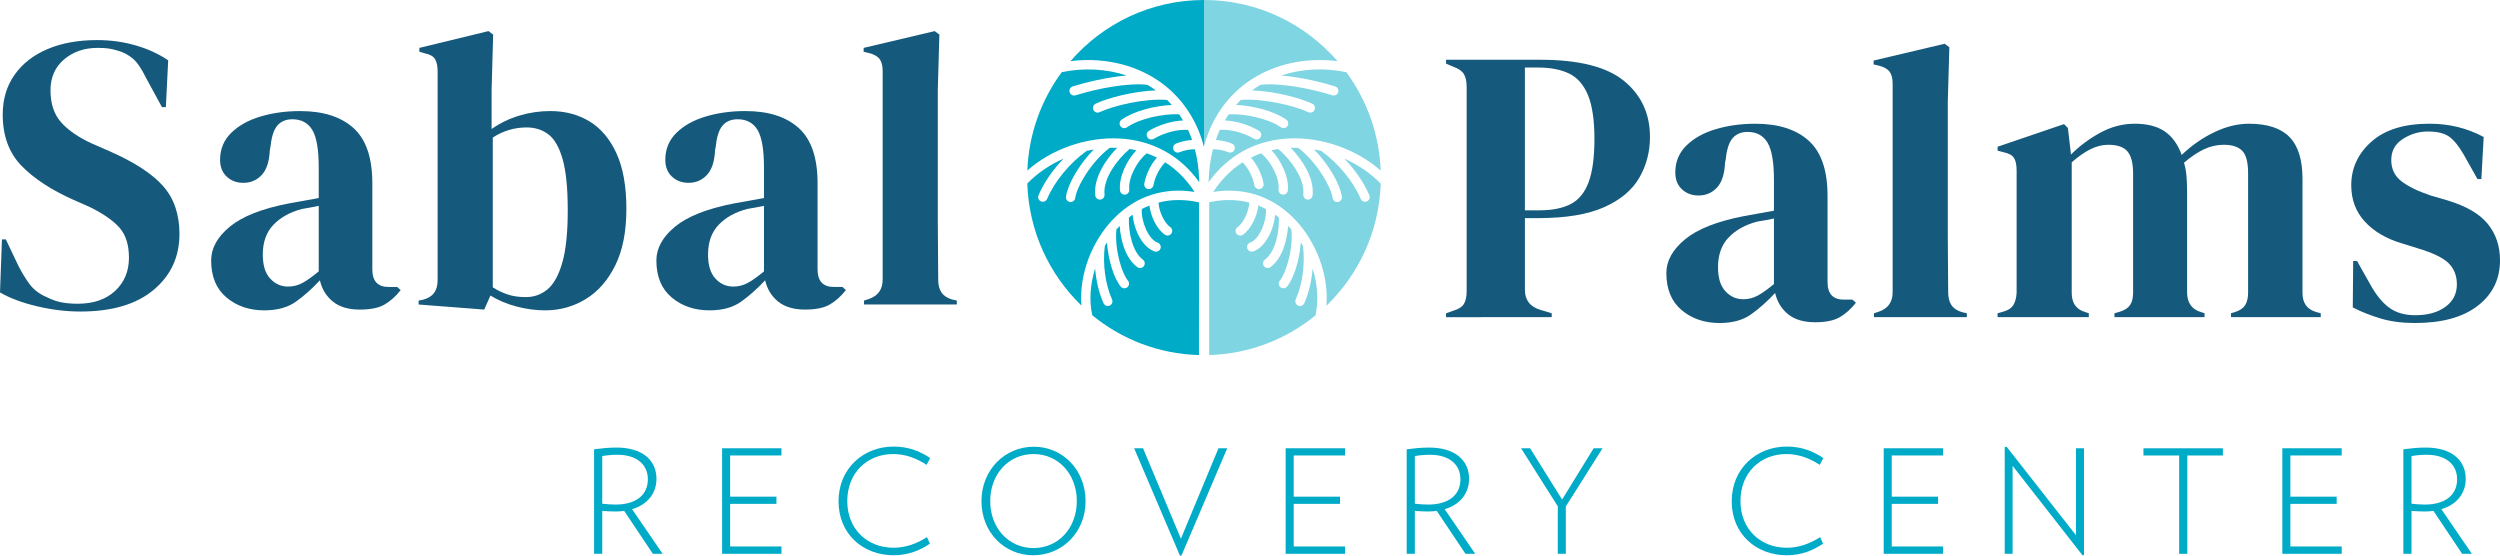 <?xml version="1.0" encoding="iso-8859-1"?>
<!-- Generator: Adobe Illustrator 27.8.1, SVG Export Plug-In . SVG Version: 6.00 Build 0)  -->
<svg version="1.1" id="Layer_1" xmlns="http://www.w3.org/2000/svg" xmlns:xlink="http://www.w3.org/1999/xlink" x="0px" y="0px"
	 viewBox="0 0 270.008 60" style="enable-background:new 0 0 270.008 60;" xml:space="preserve">
<g>
	<g>
		<path style="fill:#155A7D;" d="M156.179,34.255v-0.421l0.839-0.295
			c0.56-0.168,0.93-0.421,1.112-0.758c0.182-0.337,0.273-0.786,0.273-1.348
			V9.36c0-0.562-0.099-1.011-0.294-1.348c-0.196-0.337-0.573-0.604-1.132-0.8
			L156.179,6.875V6.454h10.193c4.167,0,7.18,0.766,9.041,2.296
			c1.859,1.531,2.79,3.545,2.79,6.045c0,1.601-0.385,3.068-1.153,4.402
			c-0.77,1.334-2.035,2.395-3.797,3.18c-1.762,0.787-4.139,1.18-7.131,1.18
			h-1.426v7.75c0,1.095,0.545,1.812,1.636,2.148l1.259,0.379v0.421H156.179z
			 M164.694,22.713h1.594c1.37,0,2.489-0.224,3.356-0.674
			c0.866-0.449,1.51-1.235,1.93-2.359c0.419-1.123,0.629-2.682,0.629-4.676
			c0-2.022-0.231-3.594-0.692-4.718c-0.461-1.123-1.14-1.902-2.035-2.338
			c-0.896-0.435-2.014-0.653-3.356-0.653h-1.426V22.713z"/>
		<path style="fill:#155A7D;" d="M185.719,34.887c-1.623,0-2.986-0.463-4.09-1.39
			c-1.105-0.927-1.657-2.26-1.657-4.001c0-1.32,0.671-2.534,2.013-3.644
			c1.343-1.109,3.454-1.944,6.335-2.506c0.447-0.084,0.95-0.175,1.51-0.273
			c0.56-0.098,1.146-0.204,1.762-0.316v-3.328c0-1.909-0.231-3.25-0.692-4.022
			s-1.182-1.159-2.16-1.159c-0.671,0-1.203,0.218-1.594,0.653
			c-0.392,0.436-0.644,1.187-0.755,2.254l-0.083,0.463
			c-0.057,1.208-0.35,2.092-0.881,2.654c-0.531,0.562-1.189,0.842-1.972,0.842
			c-0.728,0-1.329-0.225-1.804-0.674c-0.476-0.449-0.713-1.053-0.713-1.812
			c0-1.151,0.398-2.12,1.195-2.906c0.797-0.786,1.853-1.376,3.167-1.77
			c1.314-0.393,2.74-0.589,4.279-0.589c2.489,0,4.411,0.61,5.768,1.832
			c1.356,1.222,2.034,3.209,2.034,5.96v9.31c0,1.264,0.587,1.896,1.762,1.896
			h0.923l0.377,0.337c-0.532,0.674-1.112,1.194-1.741,1.559
			c-0.629,0.365-1.517,0.547-2.663,0.547c-1.231,0-2.203-0.288-2.916-0.863
			c-0.713-0.575-1.182-1.341-1.405-2.296c-0.839,0.899-1.699,1.664-2.58,2.296
			S187.117,34.887,185.719,34.887z M188.278,32.318c0.559,0,1.083-0.133,1.573-0.4
			c0.489-0.267,1.07-0.681,1.741-1.243v-7.077
			c-0.28,0.057-0.56,0.112-0.839,0.168c-0.28,0.057-0.602,0.112-0.965,0.168
			c-1.287,0.337-2.314,0.906-3.083,1.706c-0.77,0.8-1.154,1.875-1.154,3.223
			c0,1.151,0.266,2.015,0.797,2.59C186.879,32.03,187.523,32.318,188.278,32.318z"/>
		<path style="fill:#155A7D;" d="M202.398,34.255v-0.421l0.503-0.168
			c1.007-0.337,1.51-1.039,1.51-2.106V9.023c0-0.562-0.112-0.99-0.335-1.285
			c-0.224-0.295-0.616-0.512-1.175-0.653l-0.545-0.126V6.538l7.677-1.812
			l0.503,0.379l-0.168,5.897v14.406c0,1.04,0.006,2.072,0.021,3.096
			c0.014,1.025,0.021,2.043,0.021,3.054c0,0.562,0.111,1.018,0.335,1.369
			c0.224,0.351,0.601,0.61,1.133,0.779l0.545,0.126v0.421H202.398z"/>
		<path style="fill:#155A7D;" d="M215.746,34.255v-0.421l0.587-0.168
			c0.531-0.14,0.902-0.379,1.112-0.716c0.209-0.337,0.328-0.786,0.356-1.348
			V18.417c0-0.618-0.098-1.074-0.293-1.369c-0.196-0.295-0.574-0.498-1.133-0.611
			l-0.629-0.168V15.847l7.174-2.443l0.419,0.421l0.335,2.865
			c0.923-0.927,1.979-1.713,3.167-2.359c1.188-0.646,2.426-0.969,3.712-0.969
			c1.342,0,2.419,0.273,3.23,0.821c0.811,0.547,1.426,1.397,1.846,2.548
			c1.091-1.039,2.272-1.86,3.545-2.464c1.272-0.604,2.51-0.905,3.712-0.905
			c1.985,0,3.447,0.478,4.384,1.432c0.937,0.955,1.405,2.458,1.405,4.507v12.342
			c0,1.095,0.503,1.784,1.51,2.064l0.461,0.126v0.421h-9.69v-0.421l0.419-0.126
			c0.531-0.169,0.902-0.421,1.112-0.758s0.314-0.786,0.314-1.348V18.712
			c0-1.18-0.209-1.986-0.629-2.422c-0.42-0.435-1.091-0.653-2.014-0.653
			c-0.728,0-1.434,0.162-2.119,0.484c-0.686,0.323-1.405,0.808-2.161,1.453
			c0.14,0.45,0.231,0.941,0.273,1.475c0.042,0.534,0.063,1.095,0.063,1.685
			v10.91c0.027,1.095,0.531,1.784,1.51,2.064l0.377,0.126v0.421h-9.732v-0.421
			l0.587-0.168c0.531-0.168,0.902-0.414,1.112-0.737s0.314-0.765,0.314-1.327
			V18.754c0-1.123-0.203-1.923-0.608-2.401c-0.406-0.478-1.098-0.716-2.077-0.716
			c-0.644,0-1.287,0.162-1.93,0.484c-0.644,0.323-1.315,0.794-2.014,1.411v14.111
			c0,1.095,0.489,1.784,1.468,2.064l0.377,0.126v0.421H215.746z"/>
		<path style="fill:#155A7D;" d="M260.821,34.887c-1.371,0-2.601-0.162-3.692-0.484
			c-1.091-0.323-2.098-0.723-3.021-1.201l0.042-5.013h0.419l1.426,2.527
			c0.615,1.124,1.293,1.959,2.035,2.506c0.741,0.548,1.685,0.822,2.832,0.822
			c1.343,0,2.426-0.302,3.251-0.906c0.825-0.604,1.237-1.411,1.237-2.422
			c0-0.927-0.293-1.685-0.881-2.274s-1.677-1.123-3.271-1.601l-1.762-0.548
			c-1.706-0.505-3.048-1.292-4.027-2.359c-0.979-1.067-1.468-2.373-1.468-3.917
			c0-1.854,0.727-3.426,2.181-4.718c1.454-1.292,3.538-1.938,6.25-1.938
			c1.09,0,2.118,0.12,3.083,0.358c0.965,0.239,1.895,0.597,2.79,1.074
			l-0.251,4.549h-0.419l-1.468-2.612c-0.532-0.927-1.056-1.58-1.573-1.958
			c-0.518-0.379-1.293-0.569-2.328-0.569c-0.951,0-1.846,0.267-2.685,0.8
			c-0.839,0.534-1.258,1.292-1.258,2.275c0,0.955,0.356,1.713,1.07,2.274
			c0.713,0.562,1.768,1.082,3.167,1.559l1.887,0.548
			c2.014,0.618,3.454,1.467,4.321,2.548c0.866,1.082,1.3,2.38,1.3,3.896
			c0,2.05-0.804,3.693-2.412,4.928C265.987,34.269,263.729,34.887,260.821,34.887z"/>
	</g>
	<g>
		<path style="fill:#00ABC8;" d="M70.512,59.813l-3.098-4.633
			c-0.31,0.046-0.635,0.062-0.991,0.062c-0.402,0-1.006-0.031-1.378-0.062v4.633
			h-0.882V48.525c0.835-0.108,1.548-0.187,2.431-0.187
			c2.803,0,4.306,1.384,4.306,3.374c0,1.555-0.945,2.783-2.633,3.281l3.299,4.82
			H70.512z M66.687,49.116c-0.573,0-1.1,0.046-1.642,0.14v5.146
			c0.387,0.047,0.96,0.093,1.425,0.093c2.276,0,3.5-1.073,3.5-2.736
			C69.97,50.235,68.839,49.116,66.687,49.116z"/>
		<path style="fill:#00ABC8;" d="M77.989,59.813V48.417h6.412v0.777h-5.544v4.447h5.002v0.777
			h-5.002v4.603h5.544v0.793H77.989z"/>
		<path style="fill:#00ABC8;" d="M96.511,59.969c-3.284,0-5.947-2.27-5.947-5.831
			s2.71-5.909,5.947-5.909c1.641,0,2.927,0.544,3.949,1.244l-0.387,0.731
			c-1.038-0.685-2.261-1.167-3.608-1.167c-2.788,0-4.956,2.006-4.956,5.084
			s2.214,5.038,5.002,5.038c1.347,0,2.57-0.482,3.608-1.151l0.31,0.715
			C99.407,59.409,98.137,59.969,96.511,59.969z"/>
		<path style="fill:#00ABC8;" d="M111.592,59.969c-3.113,0-5.591-2.472-5.591-5.846
			s2.524-5.877,5.653-5.877c3.113,0,5.591,2.503,5.591,5.877
			S114.72,59.969,111.592,59.969z M111.623,49.038c-2.726,0-4.677,2.208-4.677,5.084
			c0,2.861,1.951,5.069,4.677,5.069c2.726,0,4.677-2.208,4.677-5.069
			C116.3,51.246,114.349,49.038,111.623,49.038z"/>
		<path style="fill:#00ABC8;" d="M127.603,60h-0.17l-4.94-11.583h0.96l4.089,9.764
			l4.057-9.764h0.945L127.603,60z"/>
		<path style="fill:#00ABC8;" d="M138.855,59.813V48.417h6.412v0.777h-5.544v4.447h5.002v0.777
			h-5.002v4.603h5.544v0.793H138.855z"/>
		<path style="fill:#00ABC8;" d="M158.275,59.813l-3.098-4.633
			c-0.31,0.046-0.635,0.062-0.991,0.062c-0.402,0-1.006-0.031-1.378-0.062v4.633
			h-0.882V48.525c0.836-0.108,1.548-0.187,2.431-0.187
			c2.803,0,4.306,1.384,4.306,3.374c0,1.555-0.945,2.783-2.633,3.281l3.299,4.82
			H158.275z M154.45,49.116c-0.573,0-1.1,0.046-1.642,0.14v5.146
			c0.387,0.047,0.96,0.093,1.425,0.093c2.276,0,3.5-1.073,3.5-2.736
			C157.733,50.235,156.603,49.116,154.45,49.116z"/>
		<path style="fill:#00ABC8;" d="M169.113,54.698v5.116h-0.867v-5.131l-3.965-6.266h0.976
			l3.454,5.535l3.408-5.535h0.96L169.113,54.698z"/>
		<path style="fill:#00ABC8;" d="M192.977,59.969c-3.284,0-5.947-2.27-5.947-5.831
			s2.71-5.909,5.947-5.909c1.642,0,2.927,0.544,3.949,1.244l-0.387,0.731
			c-1.038-0.685-2.261-1.167-3.608-1.167c-2.788,0-4.956,2.006-4.956,5.084
			s2.214,5.038,5.002,5.038c1.347,0,2.571-0.482,3.608-1.151l0.31,0.715
			C195.873,59.409,194.603,59.969,192.977,59.969z"/>
		<path style="fill:#00ABC8;" d="M203.446,59.813V48.417h6.412v0.777h-5.544v4.447h5.002v0.777
			h-5.002v4.603h5.544v0.793H203.446z"/>
		<path style="fill:#00ABC8;" d="M224.925,59.984l-7.558-9.671v9.5h-0.852V48.292l0.201-0.047
			l7.496,9.562v-9.391h0.867v11.537L224.925,59.984z"/>
		<path style="fill:#00ABC8;" d="M236.238,49.194v10.62h-0.882V49.194h-3.856v-0.777h8.58
			v0.777H236.238z"/>
		<path style="fill:#00ABC8;" d="M246.499,59.813V48.417h6.412v0.777h-5.544v4.447h5.002v0.777
			h-5.002v4.603h5.544v0.793H246.499z"/>
		<path style="fill:#00ABC8;" d="M265.918,59.813l-3.097-4.633
			c-0.31,0.046-0.635,0.062-0.991,0.062c-0.402,0-1.006-0.031-1.378-0.062v4.633
			h-0.882V48.525c0.836-0.108,1.548-0.187,2.431-0.187
			c2.803,0,4.305,1.384,4.305,3.374c0,1.555-0.945,2.783-2.633,3.281l3.299,4.82
			H265.918z M262.093,49.116c-0.573,0-1.1,0.046-1.642,0.14v5.146
			c0.387,0.047,0.96,0.093,1.425,0.093c2.276,0,3.5-1.073,3.5-2.736
			C265.376,50.235,264.246,49.116,262.093,49.116z"/>
	</g>
	<path style="fill:#80D5E3;" d="M139.12,14.96c3.626-0.197,7.407,1.168,9.997,3.467
		c-0.152-3.973-1.508-7.636-3.712-10.631c-2.397-0.503-4.848-0.368-7.03,0.357
		c2.158,0.181,4.491,0.76,5.824,1.177c0.265,0.083,0.414,0.367,0.331,0.633
		c-0.067,0.216-0.266,0.355-0.481,0.355c-0.05,0-0.1-0.007-0.15-0.023
		c-2.367-0.742-5.66-1.374-7.756-1.137c-0.317,0.186-0.624,0.386-0.919,0.602
		c2.411,0.083,5.19,0.82,6.504,1.439c0.252,0.118,0.36,0.42,0.242,0.672
		c-0.085,0.184-0.267,0.291-0.456,0.291c-0.072,0-0.144-0.015-0.213-0.048
		c-1.49-0.701-4.935-1.521-7.294-1.32c-0.171,0.169-0.342,0.349-0.511,0.54
		c1.782,0.079,4.056,0.627,5.425,1.588c0.228,0.16,0.283,0.475,0.124,0.704
		c-0.098,0.14-0.254,0.216-0.413,0.216c-0.1,0-0.2-0.03-0.288-0.091
		c-1.378-0.968-3.963-1.492-5.637-1.407c-0.146,0.211-0.288,0.433-0.426,0.666
		c1.174,0.044,2.574,0.454,3.685,1.114c0.239,0.142,0.319,0.452,0.177,0.693
		c-0.094,0.16-0.262,0.248-0.434,0.248c-0.087,0-0.175-0.023-0.256-0.071
		c-1.135-0.673-2.651-1.062-3.707-0.965c-0.158,0.342-0.305,0.704-0.438,1.085
		c0.573,0.033,1.2,0.171,1.74,0.393c0.258,0.106,0.381,0.401,0.276,0.659
		c-0.08,0.196-0.268,0.314-0.466,0.314c-0.063,0-0.128-0.012-0.19-0.038
		c-0.519-0.213-1.15-0.333-1.664-0.325c-0.265,1.019-0.435,2.165-0.471,3.451
		c0.001,0.036,0.002,0.071,0.003,0.107
		C132.575,16.812,135.567,15.154,139.12,14.96z"/>
	<path style="fill:#80D5E3;" d="M133.668,24.518c0.73-0.505,1.23-1.844,1.259-2.639
		c-1.361-0.353-2.821-0.369-4.326-0.032v16.5
		c4.344-0.127,8.323-1.711,11.472-4.281c0.363-1.564,0.231-3.355-0.301-5.074
		c-0.11,1.351-0.424,2.689-0.91,3.761c-0.084,0.186-0.267,0.296-0.459,0.296
		c-0.07,0-0.14-0.015-0.208-0.045c-0.253-0.116-0.365-0.415-0.25-0.67
		c0.725-1.601,1.03-3.864,0.777-5.768c-0.075-0.131-0.152-0.261-0.232-0.389
		c-0.129,1.952-0.785,3.943-1.494,4.783c-0.1,0.118-0.242,0.179-0.384,0.179
		c-0.115,0-0.231-0.039-0.325-0.12c-0.212-0.181-0.238-0.5-0.059-0.713
		c0.644-0.763,1.453-3.33,1.245-5.519c-0.116-0.134-0.233-0.266-0.355-0.394
		c-0.103,1.573-0.625,3.516-1.904,4.458c-0.09,0.066-0.194,0.098-0.297,0.098
		c-0.155,0-0.308-0.072-0.407-0.207c-0.164-0.225-0.116-0.542,0.108-0.707
		c1.166-0.858,1.571-3.101,1.504-4.549c-0.131-0.104-0.264-0.205-0.399-0.3
		c-0.133,1.546-1.01,3.503-2.373,3.97c-0.054,0.019-0.109,0.027-0.163,0.027
		c-0.21,0-0.405-0.132-0.477-0.343c-0.09-0.264,0.051-0.552,0.314-0.642
		c0.999-0.342,1.811-2.364,1.701-3.624c-0.267-0.14-0.54-0.265-0.818-0.375
		c-0.128,1.113-0.766,2.524-1.673,3.151c-0.087,0.06-0.187,0.089-0.285,0.089
		c-0.16,0-0.318-0.077-0.415-0.219C133.381,24.991,133.439,24.676,133.668,24.518z"/>
	<path style="fill:#80D5E3;" d="M145.189,17.132c1.161,1.203,2.14,2.616,2.704,3.957
		c0.108,0.257-0.012,0.554-0.268,0.663c-0.064,0.027-0.13,0.04-0.196,0.04
		c-0.196,0-0.383-0.116-0.464-0.309c-0.79-1.878-2.472-3.915-4.285-5.191
		c-0-0-0-0-0-0c-0.251-0.058-0.504-0.11-0.758-0.153
		c1.612,1.638,2.845,3.83,3.004,5.118c0.034,0.277-0.162,0.53-0.438,0.564
		c-0.021,0.003-0.042,0.004-0.063,0.004c-0.251,0-0.467-0.188-0.499-0.444
		c-0.143-1.156-1.695-3.883-3.724-5.419c-0.269-0.009-0.537-0.009-0.804,0
		c1.271,1.299,2.572,3.297,2.365,5.147c-0.029,0.258-0.247,0.449-0.5,0.449
		c-0.019,0-0.038-0.001-0.057-0.003c-0.276-0.031-0.475-0.281-0.444-0.559
		c0.19-1.697-1.421-3.831-2.709-4.907c-0.246,0.039-0.489,0.086-0.728,0.141
		c1.034,1.085,1.911,2.899,1.766,4.338c-0.026,0.261-0.245,0.455-0.5,0.455
		c-0.017,0-0.034-0.001-0.051-0.003c-0.277-0.028-0.478-0.276-0.45-0.554
		c0.131-1.299-0.903-3.155-1.898-3.906c-0.373,0.133-0.735,0.287-1.086,0.462
		c0.638,0.712,1.19,1.817,1.363,2.808c0.048,0.275-0.135,0.537-0.409,0.585
		c-0.029,0.005-0.059,0.008-0.087,0.008c-0.24,0-0.453-0.173-0.495-0.419
		c-0.169-0.969-0.757-1.98-1.278-2.47c-1.237,0.791-2.305,1.865-3.164,3.199
		c3.208-0.526,6.208,0.409,8.546,2.693c2.549,2.491,3.957,6.27,3.672,9.594
		c3.476-3.348,5.693-8.004,5.867-13.181
		C148.066,18.73,146.701,17.803,145.189,17.132z"/>
	<path style="fill:#80D5E3;" d="M133.392,9.982c0.023-0.028,0.049-0.053,0.078-0.075
		c0.258-0.244,0.516-0.467,0.769-0.669c0.452-0.36,0.933-0.685,1.436-0.977
		c0.032-0.024,0.067-0.044,0.104-0.06c2.522-1.429,5.609-1.992,8.68-1.593
		C140.958,2.56,135.794,0,130.035,0v15.825
		C130.737,13.147,132.056,11.27,133.392,9.982z"/>
	<path style="fill:#00ABC8;" d="M129.498,21.857c-1.521-0.347-2.997-0.335-4.371,0.022
		c0.029,0.795,0.529,2.134,1.259,2.639c0.229,0.158,0.287,0.473,0.129,0.703
		c-0.098,0.142-0.255,0.219-0.415,0.219c-0.098,0-0.198-0.029-0.285-0.089
		c-0.907-0.626-1.544-2.038-1.673-3.151c-0.278,0.11-0.551,0.235-0.818,0.375
		c-0.11,1.26,0.703,3.282,1.701,3.624c0.263,0.09,0.404,0.377,0.314,0.642
		c-0.071,0.21-0.267,0.343-0.477,0.343c-0.054,0-0.109-0.009-0.163-0.027
		c-1.363-0.467-2.24-2.424-2.373-3.97c-0.135,0.095-0.268,0.196-0.399,0.3
		c-0.066,1.449,0.339,3.691,1.504,4.549c0.224,0.165,0.273,0.482,0.108,0.707
		c-0.099,0.135-0.252,0.207-0.407,0.207c-0.103,0-0.208-0.032-0.297-0.098
		c-1.279-0.942-1.8-2.885-1.904-4.458c-0.122,0.127-0.239,0.259-0.355,0.394
		c-0.208,2.189,0.602,4.757,1.245,5.519c0.18,0.213,0.154,0.532-0.059,0.713
		c-0.095,0.08-0.21,0.12-0.325,0.12c-0.143,0-0.285-0.061-0.384-0.179
		c-0.709-0.84-1.365-2.831-1.494-4.783c-0.08,0.128-0.157,0.258-0.232,0.389
		c-0.252,1.904,0.052,4.167,0.777,5.768c0.115,0.254,0.003,0.554-0.25,0.67
		c-0.068,0.031-0.138,0.045-0.208,0.045c-0.191,0-0.374-0.11-0.459-0.296
		c-0.485-1.072-0.8-2.41-0.91-3.761c-0.53,1.713-0.663,3.498-0.304,5.058
		c3.159,2.586,7.157,4.177,11.521,4.298V21.857z"/>
	<path style="fill:#00ABC8;" d="M120.472,23.425c2.337-2.284,5.337-3.219,8.546-2.693
		c-0.859-1.333-1.927-2.408-3.164-3.198c-0.521,0.49-1.108,1.5-1.278,2.47
		c-0.043,0.246-0.255,0.419-0.495,0.419c-0.029,0-0.058-0.003-0.087-0.008
		c-0.274-0.048-0.457-0.31-0.409-0.585c0.173-0.992,0.725-2.097,1.363-2.808
		c-0.351-0.175-0.713-0.33-1.086-0.462c-0.995,0.752-2.029,2.607-1.898,3.906
		c0.028,0.278-0.173,0.526-0.45,0.554c-0.017,0.002-0.034,0.003-0.051,0.003
		c-0.255,0-0.474-0.194-0.5-0.455c-0.145-1.438,0.732-3.253,1.766-4.338
		c-0.239-0.055-0.482-0.102-0.728-0.141c-1.288,1.077-2.899,3.211-2.709,4.907
		c0.031,0.278-0.168,0.528-0.444,0.559c-0.019,0.002-0.038,0.003-0.057,0.003
		c-0.253,0-0.471-0.191-0.5-0.449c-0.207-1.85,1.095-3.849,2.366-5.147
		c-0.267-0.009-0.535-0.01-0.804-0.001c-2.029,1.537-3.582,4.264-3.724,5.42
		c-0.031,0.256-0.249,0.444-0.499,0.444c-0.021,0-0.041-0.001-0.062-0.004
		c-0.276-0.034-0.472-0.287-0.438-0.564c0.159-1.288,1.392-3.481,3.005-5.119
		c-0.253,0.044-0.506,0.095-0.757,0.153c-0.001,0.001-0.001,0.001-0.002,0.002
		c-1.813,1.276-3.496,3.313-4.285,5.191c-0.081,0.193-0.268,0.309-0.464,0.309
		c-0.065,0-0.132-0.013-0.196-0.04c-0.256-0.109-0.376-0.405-0.268-0.663
		c0.564-1.342,1.545-2.756,2.706-3.959c-1.506,0.668-2.866,1.591-3.919,2.693
		c0.17,5.174,2.381,9.829,5.851,13.179
		C116.52,29.683,117.927,25.912,120.472,23.425z"/>
	<path style="fill:#00ABC8;" d="M124.274,8.202c0.037,0.016,0.073,0.036,0.105,0.06
		c0.503,0.291,0.983,0.616,1.436,0.977c0.254,0.202,0.512,0.425,0.77,0.67
		c0.028,0.022,0.053,0.046,0.076,0.073c1.341,1.293,2.666,3.178,3.367,5.872
		c0.002-0.009,0.005-0.018,0.008-0.028V0c-5.758,0-10.921,2.559-14.423,6.606
		C118.677,6.212,121.756,6.776,124.274,8.202z"/>
	<path style="fill:#00ABC8;" d="M120.933,14.96c3.554,0.194,6.546,1.853,8.587,4.717
		c0.001-0.036,0.002-0.071,0.003-0.107c-0.037-1.286-0.206-2.432-0.471-3.451
		c-0.513-0.008-1.145,0.112-1.664,0.325c-0.062,0.026-0.127,0.038-0.19,0.038
		c-0.198,0-0.387-0.118-0.466-0.314c-0.105-0.259,0.018-0.554,0.276-0.659
		c0.54-0.221,1.167-0.359,1.741-0.392c-0.133-0.382-0.28-0.744-0.438-1.086
		c-1.057-0.097-2.572,0.292-3.707,0.965c-0.08,0.048-0.169,0.071-0.256,0.071
		c-0.172,0-0.34-0.089-0.434-0.248c-0.142-0.24-0.062-0.551,0.177-0.693
		c1.111-0.66,2.512-1.07,3.686-1.114c-0.137-0.233-0.28-0.455-0.426-0.666
		c-1.674-0.085-4.26,0.439-5.638,1.407c-0.088,0.062-0.189,0.091-0.288,0.091
		c-0.159,0-0.315-0.075-0.413-0.216c-0.159-0.229-0.104-0.544,0.124-0.704
		c1.369-0.962,3.643-1.508,5.426-1.588c-0.169-0.191-0.34-0.371-0.511-0.54
		c-2.36-0.202-5.805,0.619-7.294,1.32c-0.069,0.033-0.142,0.048-0.213,0.048
		c-0.189,0-0.371-0.108-0.456-0.291c-0.118-0.253-0.01-0.554,0.242-0.672
		c1.313-0.618,4.092-1.355,6.504-1.438c-0.296-0.216-0.603-0.417-0.92-0.602
		c-2.097-0.237-5.39,0.395-7.756,1.137c-0.05,0.016-0.101,0.023-0.15,0.023
		c-0.214,0-0.413-0.139-0.481-0.355c-0.083-0.266,0.065-0.55,0.331-0.633
		c1.332-0.418,3.665-0.996,5.824-1.177c-2.177-0.723-4.621-0.859-7.012-0.361
		c-2.203,2.993-3.559,6.652-3.714,10.621
		C113.543,16.122,117.317,14.764,120.933,14.96z"/>
	<g>
		<path style="fill:#155A7D;" d="M8.684,33.646c-1.539,0-3.104-0.189-4.699-0.569
			C2.392,32.699,1.063,32.2,0,31.583l0.21-5.729h0.419l1.301,2.738
			c0.391,0.786,0.811,1.481,1.258,2.085c0.447,0.604,1.062,1.074,1.846,1.411
			c0.559,0.281,1.097,0.471,1.615,0.569c0.517,0.099,1.097,0.147,1.741,0.147
			c1.706,0,3.055-0.463,4.048-1.39c0.993-0.927,1.489-2.12,1.489-3.581
			c0-1.376-0.335-2.45-1.007-3.223C12.25,23.839,11.173,23.088,9.691,22.357
			l-1.72-0.758c-2.405-1.067-4.286-2.296-5.642-3.686
			c-1.357-1.39-2.035-3.236-2.035-5.539c0-1.657,0.426-3.089,1.279-4.296
			c0.853-1.208,2.042-2.134,3.566-2.78c1.524-0.646,3.307-0.969,5.349-0.969
			c1.482,0,2.887,0.197,4.216,0.589c1.328,0.394,2.481,0.927,3.461,1.601
			l-0.252,5.055h-0.419l-1.72-3.159c-0.476-0.983-0.951-1.678-1.426-2.085
			c-0.476-0.407-1.021-0.695-1.636-0.863c-0.364-0.112-0.7-0.189-1.007-0.232
			c-0.308-0.042-0.7-0.063-1.175-0.063c-1.426,0-2.629,0.415-3.608,1.243
			C5.943,7.242,5.454,8.358,5.454,9.762c0,1.432,0.378,2.577,1.133,3.433
			c0.755,0.857,1.859,1.622,3.314,2.296l1.93,0.842
			c2.685,1.18,4.615,2.437,5.79,3.77c1.174,1.334,1.762,3.054,1.762,5.16
			c0,2.472-0.93,4.486-2.79,6.045C14.731,32.867,12.096,33.646,8.684,33.646z"/>
		<path style="fill:#155A7D;" d="M28.552,33.52c-1.623,0-2.986-0.463-4.09-1.39
			c-1.105-0.927-1.657-2.26-1.657-4.001c0-1.32,0.671-2.534,2.013-3.644
			c1.343-1.109,3.454-1.944,6.335-2.506c0.446-0.084,0.95-0.175,1.509-0.273
			c0.56-0.098,1.146-0.204,1.762-0.316v-3.328c0-1.909-0.231-3.25-0.692-4.022
			s-1.182-1.159-2.16-1.159c-0.671,0-1.203,0.218-1.594,0.653
			c-0.392,0.436-0.644,1.187-0.755,2.254l-0.083,0.463
			c-0.057,1.208-0.35,2.092-0.881,2.654c-0.531,0.562-1.189,0.842-1.972,0.842
			c-0.728,0-1.329-0.225-1.804-0.674c-0.476-0.449-0.713-1.053-0.713-1.812
			c0-1.151,0.398-2.12,1.195-2.906c0.797-0.786,1.853-1.376,3.167-1.77
			c1.314-0.393,2.74-0.589,4.278-0.589c2.489,0,4.411,0.61,5.768,1.832
			c1.356,1.222,2.035,3.209,2.035,5.96v9.31c0,1.264,0.587,1.896,1.762,1.896
			h0.923l0.377,0.337c-0.532,0.674-1.112,1.194-1.741,1.559
			c-0.629,0.365-1.517,0.547-2.664,0.547c-1.231,0-2.203-0.288-2.916-0.863
			c-0.713-0.575-1.182-1.341-1.405-2.296c-0.839,0.899-1.699,1.664-2.58,2.296
			C31.09,33.204,29.95,33.52,28.552,33.52z M31.111,30.951
			c0.559,0,1.083-0.133,1.572-0.4c0.489-0.267,1.07-0.681,1.741-1.243V22.231
			c-0.28,0.057-0.56,0.112-0.839,0.168c-0.28,0.057-0.602,0.112-0.965,0.168
			c-1.287,0.337-2.314,0.906-3.083,1.706c-0.77,0.8-1.154,1.875-1.154,3.223
			c0,1.151,0.266,2.015,0.797,2.59C29.712,30.663,30.355,30.951,31.111,30.951z"/>
		<path style="fill:#155A7D;" d="M52.299,33.436l-7.09-0.547v-0.421l0.419-0.084
			c1.091-0.253,1.636-0.955,1.636-2.106V7.74c0-0.589-0.091-1.039-0.272-1.348
			c-0.183-0.309-0.553-0.52-1.112-0.632l-0.587-0.168V5.171l7.467-1.812
			l0.503,0.379l-0.168,5.939v4.254c0.923-0.646,1.93-1.13,3.021-1.453
			s2.195-0.484,3.314-0.484c1.594,0,3.006,0.372,4.237,1.116
			c1.229,0.744,2.202,1.896,2.915,3.454c0.713,1.559,1.07,3.559,1.07,6.002
			s-0.399,4.472-1.196,6.087c-0.797,1.615-1.86,2.83-3.188,3.644
			c-1.329,0.814-2.79,1.222-4.384,1.222c-1.035,0-2.076-0.141-3.125-0.421
			c-1.049-0.28-1.979-0.674-2.79-1.179L52.299,33.436z M56.788,32.088
			c0.895,0,1.678-0.28,2.349-0.842c0.671-0.562,1.202-1.523,1.594-2.886
			c0.391-1.362,0.587-3.236,0.587-5.624c0-2.387-0.182-4.226-0.545-5.518
			c-0.364-1.292-0.874-2.19-1.531-2.696c-0.658-0.506-1.447-0.758-2.371-0.758
			c-1.314,0-2.531,0.365-3.649,1.095v16.175c0.531,0.337,1.076,0.597,1.636,0.779
			C55.417,31.997,56.06,32.088,56.788,32.088z"/>
		<path style="fill:#155A7D;" d="M76.638,33.52c-1.623,0-2.986-0.463-4.09-1.39
			c-1.105-0.927-1.657-2.26-1.657-4.001c0-1.32,0.671-2.534,2.013-3.644
			c1.343-1.109,3.454-1.944,6.335-2.506c0.447-0.084,0.95-0.175,1.51-0.273
			c0.56-0.098,1.146-0.204,1.762-0.316v-3.328c0-1.909-0.231-3.25-0.692-4.022
			s-1.182-1.159-2.16-1.159c-0.671,0-1.203,0.218-1.594,0.653
			c-0.392,0.436-0.644,1.187-0.755,2.254l-0.083,0.463
			C77.168,17.457,76.875,18.342,76.344,18.903c-0.531,0.562-1.189,0.842-1.972,0.842
			c-0.728,0-1.329-0.225-1.804-0.674c-0.476-0.449-0.713-1.053-0.713-1.812
			c0-1.151,0.398-2.12,1.195-2.906c0.797-0.786,1.853-1.376,3.167-1.77
			c1.314-0.393,2.74-0.589,4.279-0.589c2.489,0,4.411,0.61,5.768,1.832
			c1.356,1.222,2.035,3.209,2.035,5.96v9.31c0,1.264,0.587,1.896,1.762,1.896
			h0.923l0.377,0.337c-0.532,0.674-1.112,1.194-1.741,1.559
			c-0.629,0.365-1.517,0.547-2.664,0.547c-1.231,0-2.203-0.288-2.916-0.863
			c-0.713-0.575-1.182-1.341-1.405-2.296c-0.839,0.899-1.699,1.664-2.58,2.296
			S78.036,33.52,76.638,33.52z M79.197,30.951c0.559,0,1.083-0.133,1.573-0.4
			c0.489-0.267,1.07-0.681,1.741-1.243V22.231
			c-0.28,0.057-0.56,0.112-0.839,0.168c-0.28,0.057-0.602,0.112-0.965,0.168
			c-1.287,0.337-2.314,0.906-3.083,1.706c-0.77,0.8-1.154,1.875-1.154,3.223
			c0,1.151,0.266,2.015,0.797,2.59C77.798,30.663,78.441,30.951,79.197,30.951z"/>
		<path style="fill:#155A7D;" d="M93.317,32.888v-0.421l0.503-0.168
			c1.007-0.337,1.51-1.039,1.51-2.106V7.656c0-0.562-0.112-0.99-0.335-1.285
			c-0.224-0.295-0.616-0.512-1.175-0.653l-0.545-0.126V5.171l7.677-1.812
			l0.503,0.379l-0.168,5.897v14.406c0,1.04,0.006,2.072,0.021,3.096
			c0.014,1.025,0.021,2.043,0.021,3.054c0,0.562,0.111,1.018,0.335,1.369
			c0.224,0.351,0.601,0.61,1.133,0.779l0.545,0.126v0.421H93.317z"/>
	</g>
</g>
</svg>
